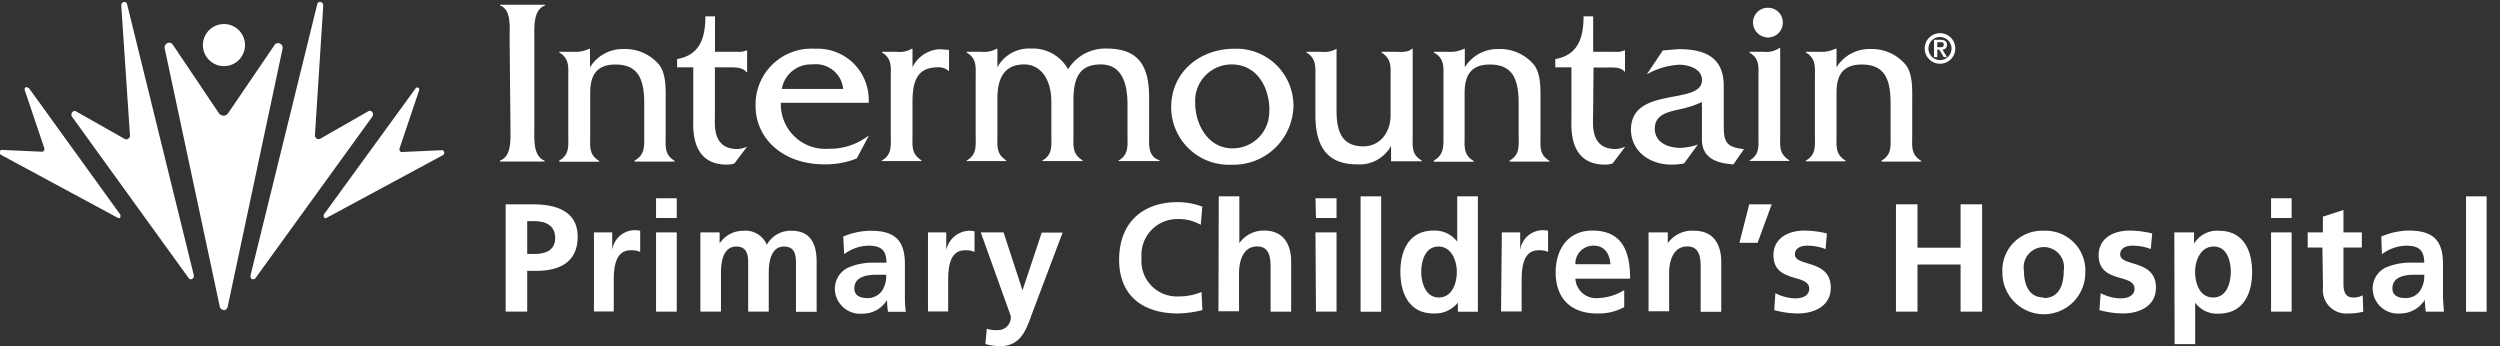 <svg id="Layer_1" data-name="Layer 1" xmlns="http://www.w3.org/2000/svg" viewBox="0 0 260 36"><rect x="0" y="0" width="260" height="36" fill="#333333" stroke="none"/><defs><style>.cls-1{fill:#fff;}</style></defs><title>pch-logo-horz</title><path class="cls-1" d="M21.1,4.68a2.19,2.19,0,1,1,2.19,2.2A2.2,2.2,0,0,1,21.1,4.68Z"/><path class="cls-1" d="M23.24,32.27a.46.46,0,0,0,.43-.33L29.4,5V5a.5.5,0,0,0-.48-.52.46.46,0,0,0-.4.25l-4.82,7.08,0,0a.59.59,0,0,1-.45.22h0a.62.62,0,0,1-.46-.22l0,0L18,4.69a.46.46,0,0,0-.4-.25.5.5,0,0,0-.48.52V5l5.74,26.91a.45.45,0,0,0,.42.33Z"/><path class="cls-1" d="M26.19,29a.28.28,0,0,0,.36-.05l12.2-16.86h0l0,0a.42.42,0,0,0-.12-.52.32.32,0,0,0-.33,0l-5,2.86h0a.37.37,0,0,1-.34,0h0a.49.49,0,0,1-.21-.31v0L33.62.56a.39.39,0,0,0-.17-.31A.3.3,0,0,0,33,.41l0,0v0L26.05,28.66a.39.39,0,0,0,.15.37Z"/><path class="cls-1" d="M33.68,22.59a.21.21,0,0,0,.26.08l12.15-6.55h0l0,0a.3.3,0,0,0,.07-.39.22.22,0,0,0-.21-.11l-4.17.19h0a.26.26,0,0,1-.21-.13h0a.42.42,0,0,1,0-.29h0l2-5.94a.32.32,0,0,0,0-.27.21.21,0,0,0-.34,0l0,0h0L33.7,22.28a.31.31,0,0,0,0,.32Z"/><path class="cls-1" d="M20,29a.28.28,0,0,1-.36-.05L7.47,12.11h0l0,0a.41.41,0,0,1,.13-.52.31.31,0,0,1,.32,0l5.05,2.86h0a.37.37,0,0,0,.34,0h0a.49.49,0,0,0,.21-.31v0L12.61.56a.36.36,0,0,1,.16-.31.3.3,0,0,1,.44.16l0,0v0l6.94,28.19A.37.37,0,0,1,20,29Z"/><path class="cls-1" d="M12.53,22.59a.19.19,0,0,1-.25.08L.13,16.12h0l0,0A.31.31,0,0,1,0,15.7a.22.22,0,0,1,.21-.11l4.16.19h0a.26.26,0,0,0,.22-.13h0a.37.37,0,0,0,0-.29h0l-2-5.94a.32.32,0,0,1,0-.27.21.21,0,0,1,.34,0l0,0H3l9.49,13.14a.31.31,0,0,1,0,.32Z"/><path class="cls-1" d="M53,4C53,2.84,53.21,1,52,.56V.49h4.7V.56C55.42,1,55.57,2.87,55.57,4v9.33c0,1.11-.15,2.92,1.08,3.39v.08H52V16.7c1.24-.44,1.09-2.28,1.09-3.39Z"/><path class="cls-1" d="M59.63,5.39a3.32,3.32,0,0,0,1.65-.32h.08V7a4,4,0,0,1,3.49-1.9,4.59,4.59,0,0,1,3.76,1.71c.69,1,.62,2.52.62,3.68v3.59c0,1.14-.15,2,.94,2.65v.08H66V16.7c1.1-.62,1-1.53,1-2.65V10.71c0-2.65-.75-4-3-4s-2.62,1.51-2.62,3v4.38c0,1.14-.15,2,.94,2.65v.08H58.16V16.7c1.09-.62.94-1.53.94-2.67V8.14c0-1.14.15-2.05-.94-2.68V5.39Z"/><path class="cls-1" d="M74.35,12c0,.94-.3,3.5,2.35,3.5a2.83,2.83,0,0,0,1-.25L76.38,17a2.61,2.61,0,0,1-.79.12c-3.84,0-3.49-3.95-3.49-4.92V7H70.42V6.14c2.32-.4,2.94-2.13,2.94-4.44h1V5.39h2.33a1.93,1.93,0,0,0,.94-.15h.07V7.5h-.07C77.22,7,76.48,7,75.84,7H74.35Z"/><path class="cls-1" d="M81.21,10.69a4.63,4.63,0,0,0,5,4.78,6.56,6.56,0,0,0,4.06-1.32h.07l-1.24,2.33a8.77,8.77,0,0,1-3.41.61c-4.21,0-7.11-2.64-7.11-6.08a5.81,5.81,0,0,1,6.19-5.94,5.31,5.31,0,0,1,5.57,5.62Zm6.48-1.44A2.85,2.85,0,0,0,84.5,6.7a3.07,3.07,0,0,0-3.19,2.55Z"/><path class="cls-1" d="M93.31,5.39a2.44,2.44,0,0,0,1.51-.32h.08V7a3.29,3.29,0,0,1,2.92-1.88l.88.07V7.42A1.5,1.5,0,0,0,97.57,7c-1.88,0-2.67,1-2.67,3.54V14c0,1.14-.15,2,.93,2.67v.08H91.7V16.7c1.09-.62.94-1.53.94-2.67V8.11c0-1.14.15-2-.91-2.65V5.39Z"/><path class="cls-1" d="M102.12,5.39a2.64,2.64,0,0,0,1.53-.32h.08V7a3.72,3.72,0,0,1,3.48-1.95,4.19,4.19,0,0,1,3.87,2.15,4.55,4.55,0,0,1,4-2.15c3.51,0,4.43,2,4.43,5.15V14c0,1.06-.15,2.28,1.09,2.67v.08h-4.28V16.7c1.09-.62.94-1.53.94-2.67V10.84c0-2.53-.8-4.14-2.78-4.14-2.23,0-2.84,1.41-2.84,3.74V14c0,1.14-.15,2,.94,2.67v.08H108.4V16.7c1.09-.62.94-1.53.94-2.67V10.61c0-2.6-1.28-3.91-2.81-3.91-1.89,0-2.8,1.17-2.8,3.54V14c0,1.14-.15,2,.91,2.67v.08h-4.11V16.7c1.09-.62.94-1.53.94-2.67V8.11c0-1.14.15-2-.94-2.65V5.39Z"/><path class="cls-1" d="M121.8,11.18c0-3.71,3-6.11,6.56-6.11A5.93,5.93,0,0,1,134.52,11a6.24,6.24,0,0,1-6.46,6.13A6,6,0,0,1,121.8,11.18Zm10.22.3c0-2.4-1.29-4.78-3.94-4.78a3.79,3.79,0,0,0-3.78,4c0,2.27,1.36,4.73,3.88,4.73A3.8,3.8,0,0,0,132,11.48Z"/><path class="cls-1" d="M145,5.39c.64,0,1.4.1,1.85-.32h.07v9c0,1.14-.15,2,.94,2.62v.08h-3.19V15.17a3.72,3.72,0,0,1-3.56,1.92c-2.92,0-4.31-1.65-4.31-5.14V8.14c0-1.14.14-2.05-.94-2.68V5.39h1.61A2.51,2.51,0,0,0,139,5.07H139v6.46c0,2.28.65,3.69,2.8,3.69,1.63,0,2.82-1.34,2.82-3.25V8.16c0-1.16.15-2-.94-2.7V5.39Z"/><path class="cls-1" d="M150.61,5.39a3.35,3.35,0,0,0,1.66-.32h.07V7a4,4,0,0,1,3.49-1.9,4.59,4.59,0,0,1,3.76,1.71c.69,1,.62,2.52.62,3.68v3.59c0,1.14-.15,2,.94,2.65v.08H157V16.7c1.09-.62.94-1.53.94-2.65V10.71c0-2.65-.75-4-3-4s-2.62,1.51-2.62,3v4.38c0,1.14-.15,2,.94,2.65v.08h-4.14V16.7c1.09-.62,1-1.53,1-2.67V8.14c0-1.14.14-2.05-1-2.68V5.39Z"/><path class="cls-1" d="M165.68,12c0,.94-.3,3.5,2.35,3.5a2.83,2.83,0,0,0,1-.25L167.71,17a2.61,2.61,0,0,1-.79.12c-3.84,0-3.49-3.95-3.49-4.92V7h-1.68V6.14c2.32-.4,2.94-2.13,2.94-4.44h1V5.39H168a1.93,1.93,0,0,0,.94-.15H169V7.5H169c-.4-.53-1.14-.48-1.79-.48h-1.48Z"/><path class="cls-1" d="M180.28,17.09C178.65,17,177,16.5,177,14.52V10.61a10.61,10.61,0,0,1-2.37.77c-1.19.27-2.53.54-2.53,2s1.39,2,2.7,2a6.53,6.53,0,0,0,1.78-.35L175.14,17a7.12,7.12,0,0,1-1.29.12c-2.5,0-4.23-1.58-4.23-3.63,0-4.6,7.39-2.48,7.39-5.17,0-1.19-1.45-1.59-2.37-1.59a7.74,7.74,0,0,0-3.37,1l1.66-2.48,1.61-.14c2.67,0,4.7.76,4.73,3.76v3.71c0,2,0,2.7,2.1,2.93Z"/><path class="cls-1" d="M183.45,5.39a2.39,2.39,0,0,0,1.61-.4h.08v9c0,1.14-.16,2,.94,2.67v.08h-4.14V16.7c1.09-.62.94-1.53.94-2.67V8.11c0-1.14.15-2-.94-2.65V5.39Zm.47-1.49a1.59,1.59,0,0,1-1.61-1.63A1.54,1.54,0,0,1,183.92.81a1.52,1.52,0,0,1,1.49,1.54A1.54,1.54,0,0,1,183.92,3.9Z"/><path class="cls-1" d="M189.22,5.39a3.38,3.38,0,0,0,1.66-.32H191V7a4,4,0,0,1,3.49-1.9,4.58,4.58,0,0,1,3.76,1.71c.7,1,.62,2.52.62,3.68v3.59c0,1.14-.15,2,.94,2.65v.08h-4.13V16.7c1.09-.62.94-1.53.94-2.65V10.71c0-2.65-.74-4-3-4S191,8.21,191,9.67v4.38c0,1.14-.15,2,.94,2.65v.08h-4.13V16.7c1.09-.62.94-1.53.94-2.67V8.14c0-1.14.15-2.05-.94-2.68V5.39Z"/><path class="cls-1" d="M52.59,21.25h2.83c2.43,0,4.66.7,4.66,3.37s-1.91,3.55-4.31,3.55h-.94v4.24H52.59Zm2.24,5.16h.78c1.12,0,2.13-.37,2.13-1.66S56.76,23,55.61,23h-.78Z"/><path class="cls-1" d="M61.77,24.17h1.9V26h0a2.39,2.39,0,0,1,2.91-2V26.2a2.26,2.26,0,0,0-1-.17c-1.75,0-1.75,2.17-1.75,3.36v3H61.77Z"/><path class="cls-1" d="M68.23,20.62h2.15v2.05H68.23Zm0,3.55h2.15v8.24H68.23Z"/><path class="cls-1" d="M72.84,24.17h2v1.15h0A2.92,2.92,0,0,1,77.32,24a2.4,2.4,0,0,1,2.43,1.46A2.8,2.8,0,0,1,82.32,24c2,0,2.61,1.39,2.61,3.23v5.2H82.78V27.5c0-.77,0-1.86-1.23-1.86-1.42,0-1.6,1.7-1.6,2.77v4H77.81V27.5c0-.77,0-1.86-1.23-1.86-1.42,0-1.6,1.7-1.6,2.77v4H72.84Z"/><path class="cls-1" d="M87.7,24.6A7.42,7.42,0,0,1,90.56,24c2.51,0,3.55,1,3.55,3.47v1.06c0,.83,0,1.45,0,2.06s0,1.2.1,1.84H92.35a11.09,11.09,0,0,1-.1-1.23h0a2.94,2.94,0,0,1-2.54,1.42,2.63,2.63,0,0,1-2.88-2.45,2.42,2.42,0,0,1,1.41-2.35A6.49,6.49,0,0,1,91,27.32h1.19c0-1.32-.59-1.77-1.86-1.77a4.33,4.33,0,0,0-2.54.89ZM90.21,31a1.82,1.82,0,0,0,1.5-.73,2.77,2.77,0,0,0,.45-1.7h-.93c-1,0-2.38.16-2.38,1.43C88.85,30.73,89.44,31,90.21,31Z"/><path class="cls-1" d="M96.51,24.17h1.9V26h0A2.54,2.54,0,0,1,100.7,24a2.46,2.46,0,0,1,.65.06V26.2a2.2,2.2,0,0,0-1-.17c-1.74,0-1.74,2.17-1.74,3.36v3H96.51Z"/><path class="cls-1" d="M106.34,30.19h0l2-6h2.17l-3.08,8.17C106.76,34.17,106.26,36,104,36a5.29,5.29,0,0,1-1.52-.23l.15-1.58a3,3,0,0,0,1.1.14,1.33,1.33,0,0,0,1.39-1.47L102,24.17h2.37Z"/><path class="cls-1" d="M125.05,32.25a11.35,11.35,0,0,1-2.54.35c-3.61,0-6.12-1.81-6.12-5.58s2.33-6,6.12-6a7.4,7.4,0,0,1,2.53.47l-.16,1.89a4.64,4.64,0,0,0-2.42-.6,3.73,3.73,0,0,0-3.74,4.05,3.68,3.68,0,0,0,3.79,4,6.29,6.29,0,0,0,2.45-.46Z"/><path class="cls-1" d="M126.75,20.42h2.14v4.87h0a3.09,3.09,0,0,1,2.6-1.31c1.95,0,2.79,1.38,2.79,3.23v5.2h-2.14V28c0-1,0-2.37-1.39-2.37-1.55,0-1.89,1.68-1.89,2.74v4h-2.14Z"/><path class="cls-1" d="M136.81,20.62H139v2.05h-2.14Zm0,3.55H139v8.24h-2.14Z"/><path class="cls-1" d="M141.5,20.42h2.14v12H141.5Z"/><path class="cls-1" d="M151.62,31.48h0a3.06,3.06,0,0,1-2.53,1.12c-2.53,0-3.45-2.08-3.45-4.33s.92-4.29,3.45-4.29a2.93,2.93,0,0,1,2.46,1.15h0V20.42h2.15v12h-2.08Zm-2-.54c1.42,0,1.89-1.51,1.89-2.67s-.55-2.63-1.92-2.63-1.78,1.52-1.78,2.63S148.24,30.94,149.65,30.94Z"/><path class="cls-1" d="M156.19,24.17h1.91V26h0A2.39,2.39,0,0,1,161,24V26.2a2.23,2.23,0,0,0-1-.17c-1.75,0-1.75,2.17-1.75,3.36v3h-2.14Z"/><path class="cls-1" d="M168.92,31.94a5.56,5.56,0,0,1-2.83.66c-2.72,0-4.3-1.57-4.3-4.27,0-2.38,1.26-4.35,3.82-4.35,3.06,0,3.92,2.1,3.92,5h-5.69A2.15,2.15,0,0,0,166.19,31a5.51,5.51,0,0,0,2.73-.83Zm-1.44-4.46c-.06-1-.54-1.93-1.74-1.93a1.86,1.86,0,0,0-1.9,1.93Z"/><path class="cls-1" d="M171.45,24.17h2v1.12h0A3.09,3.09,0,0,1,176.22,24c1.95,0,2.79,1.38,2.79,3.23v5.2h-2.14V28c0-1,0-2.37-1.39-2.37-1.55,0-1.89,1.68-1.89,2.74v4h-2.14Z"/><path class="cls-1" d="M181.92,21.25h2.34l-1.47,4H180.9Z"/><path class="cls-1" d="M189.86,25.9a5.38,5.38,0,0,0-1.92-.35c-.58,0-1.27.21-1.27.91,0,1.31,3.73.48,3.73,3.45,0,1.92-1.71,2.69-3.45,2.69a9.45,9.45,0,0,1-2.43-.35l.12-1.76a4.69,4.69,0,0,0,2.11.54c.55,0,1.41-.2,1.41-1,0-1.62-3.72-.52-3.72-3.49,0-1.78,1.55-2.56,3.23-2.56a10.1,10.1,0,0,1,2.33.3Z"/><path class="cls-1" d="M197.18,21.25h2.24v4.51h4.48V21.25h2.24V32.41H203.9v-4.9h-4.48v4.9h-2.24Z"/><path class="cls-1" d="M212.55,24a4.13,4.13,0,0,1,4.32,4.37,4.31,4.31,0,0,1-8.62,0A4.12,4.12,0,0,1,212.55,24Zm0,7c1.65,0,2.08-1.47,2.08-2.85a2.1,2.1,0,1,0-4.14,0C210.49,29.45,210.92,30.94,212.55,30.94Z"/><path class="cls-1" d="M223.68,25.9a5.29,5.29,0,0,0-1.92-.35c-.57,0-1.26.21-1.26.91,0,1.31,3.72.48,3.72,3.45,0,1.92-1.71,2.69-3.45,2.69a9.51,9.51,0,0,1-2.43-.35l.13-1.76a4.63,4.63,0,0,0,2.11.54c.54,0,1.41-.2,1.41-1,0-1.62-3.73-.52-3.73-3.49,0-1.78,1.55-2.56,3.23-2.56a10.19,10.19,0,0,1,2.34.3Z"/><path class="cls-1" d="M226.13,24.17h2.05v1.17h0A2.79,2.79,0,0,1,230.77,24c2.52,0,3.45,2,3.45,4.29s-.93,4.33-3.5,4.33a2.81,2.81,0,0,1-2.42-1.14h0v4.31h-2.14Zm2.16,4.1c0,1.16.46,2.67,1.88,2.67S232,29.4,232,28.27s-.38-2.63-1.77-2.63S228.29,27.12,228.29,28.27Z"/><path class="cls-1" d="M236.19,20.62h2.14v2.05h-2.14Zm0,3.55h2.14v8.24h-2.14Z"/><path class="cls-1" d="M241.53,25.74H240V24.17h1.58V22.53l2.14-.69v2.33h1.91v1.57h-1.91v3.84c0,.7.19,1.36,1,1.36a1.89,1.89,0,0,0,1-.23l.06,1.7a5.55,5.55,0,0,1-1.58.19,2.42,2.42,0,0,1-2.61-2.67Z"/><path class="cls-1" d="M247.65,24.6a7.51,7.51,0,0,1,2.87-.62c2.51,0,3.55,1,3.55,3.47v1.06c0,.83,0,1.45,0,2.06s.05,1.2.1,1.84h-1.89a11.09,11.09,0,0,1-.1-1.23h0a3,3,0,0,1-2.54,1.42,2.63,2.63,0,0,1-2.88-2.45,2.42,2.42,0,0,1,1.41-2.35,6.49,6.49,0,0,1,2.76-.48h1.19c0-1.32-.6-1.77-1.86-1.77a4.33,4.33,0,0,0-2.54.89ZM250.17,31a1.82,1.82,0,0,0,1.5-.73,2.77,2.77,0,0,0,.45-1.7h-.93c-1,0-2.38.16-2.38,1.43C248.81,30.73,249.4,31,250.17,31Z"/><path class="cls-1" d="M256.47,20.42h2.14v12h-2.14Z"/><path class="cls-1" d="M200.17,5.05a1.59,1.59,0,1,1,1.59,1.58A1.59,1.59,0,0,1,200.17,5.05Zm2.79,0a1.2,1.2,0,1,0-2.4,0,1.2,1.2,0,1,0,2.4,0Zm-1.82-.91h.67c.44,0,.67.15.67.53a.44.44,0,0,1-.47.48l.48.79h-.34l-.47-.78h-.2v.78h-.34Zm.34.77h.3c.19,0,.37,0,.37-.27s-.2-.25-.37-.25h-.3Z"/></svg>